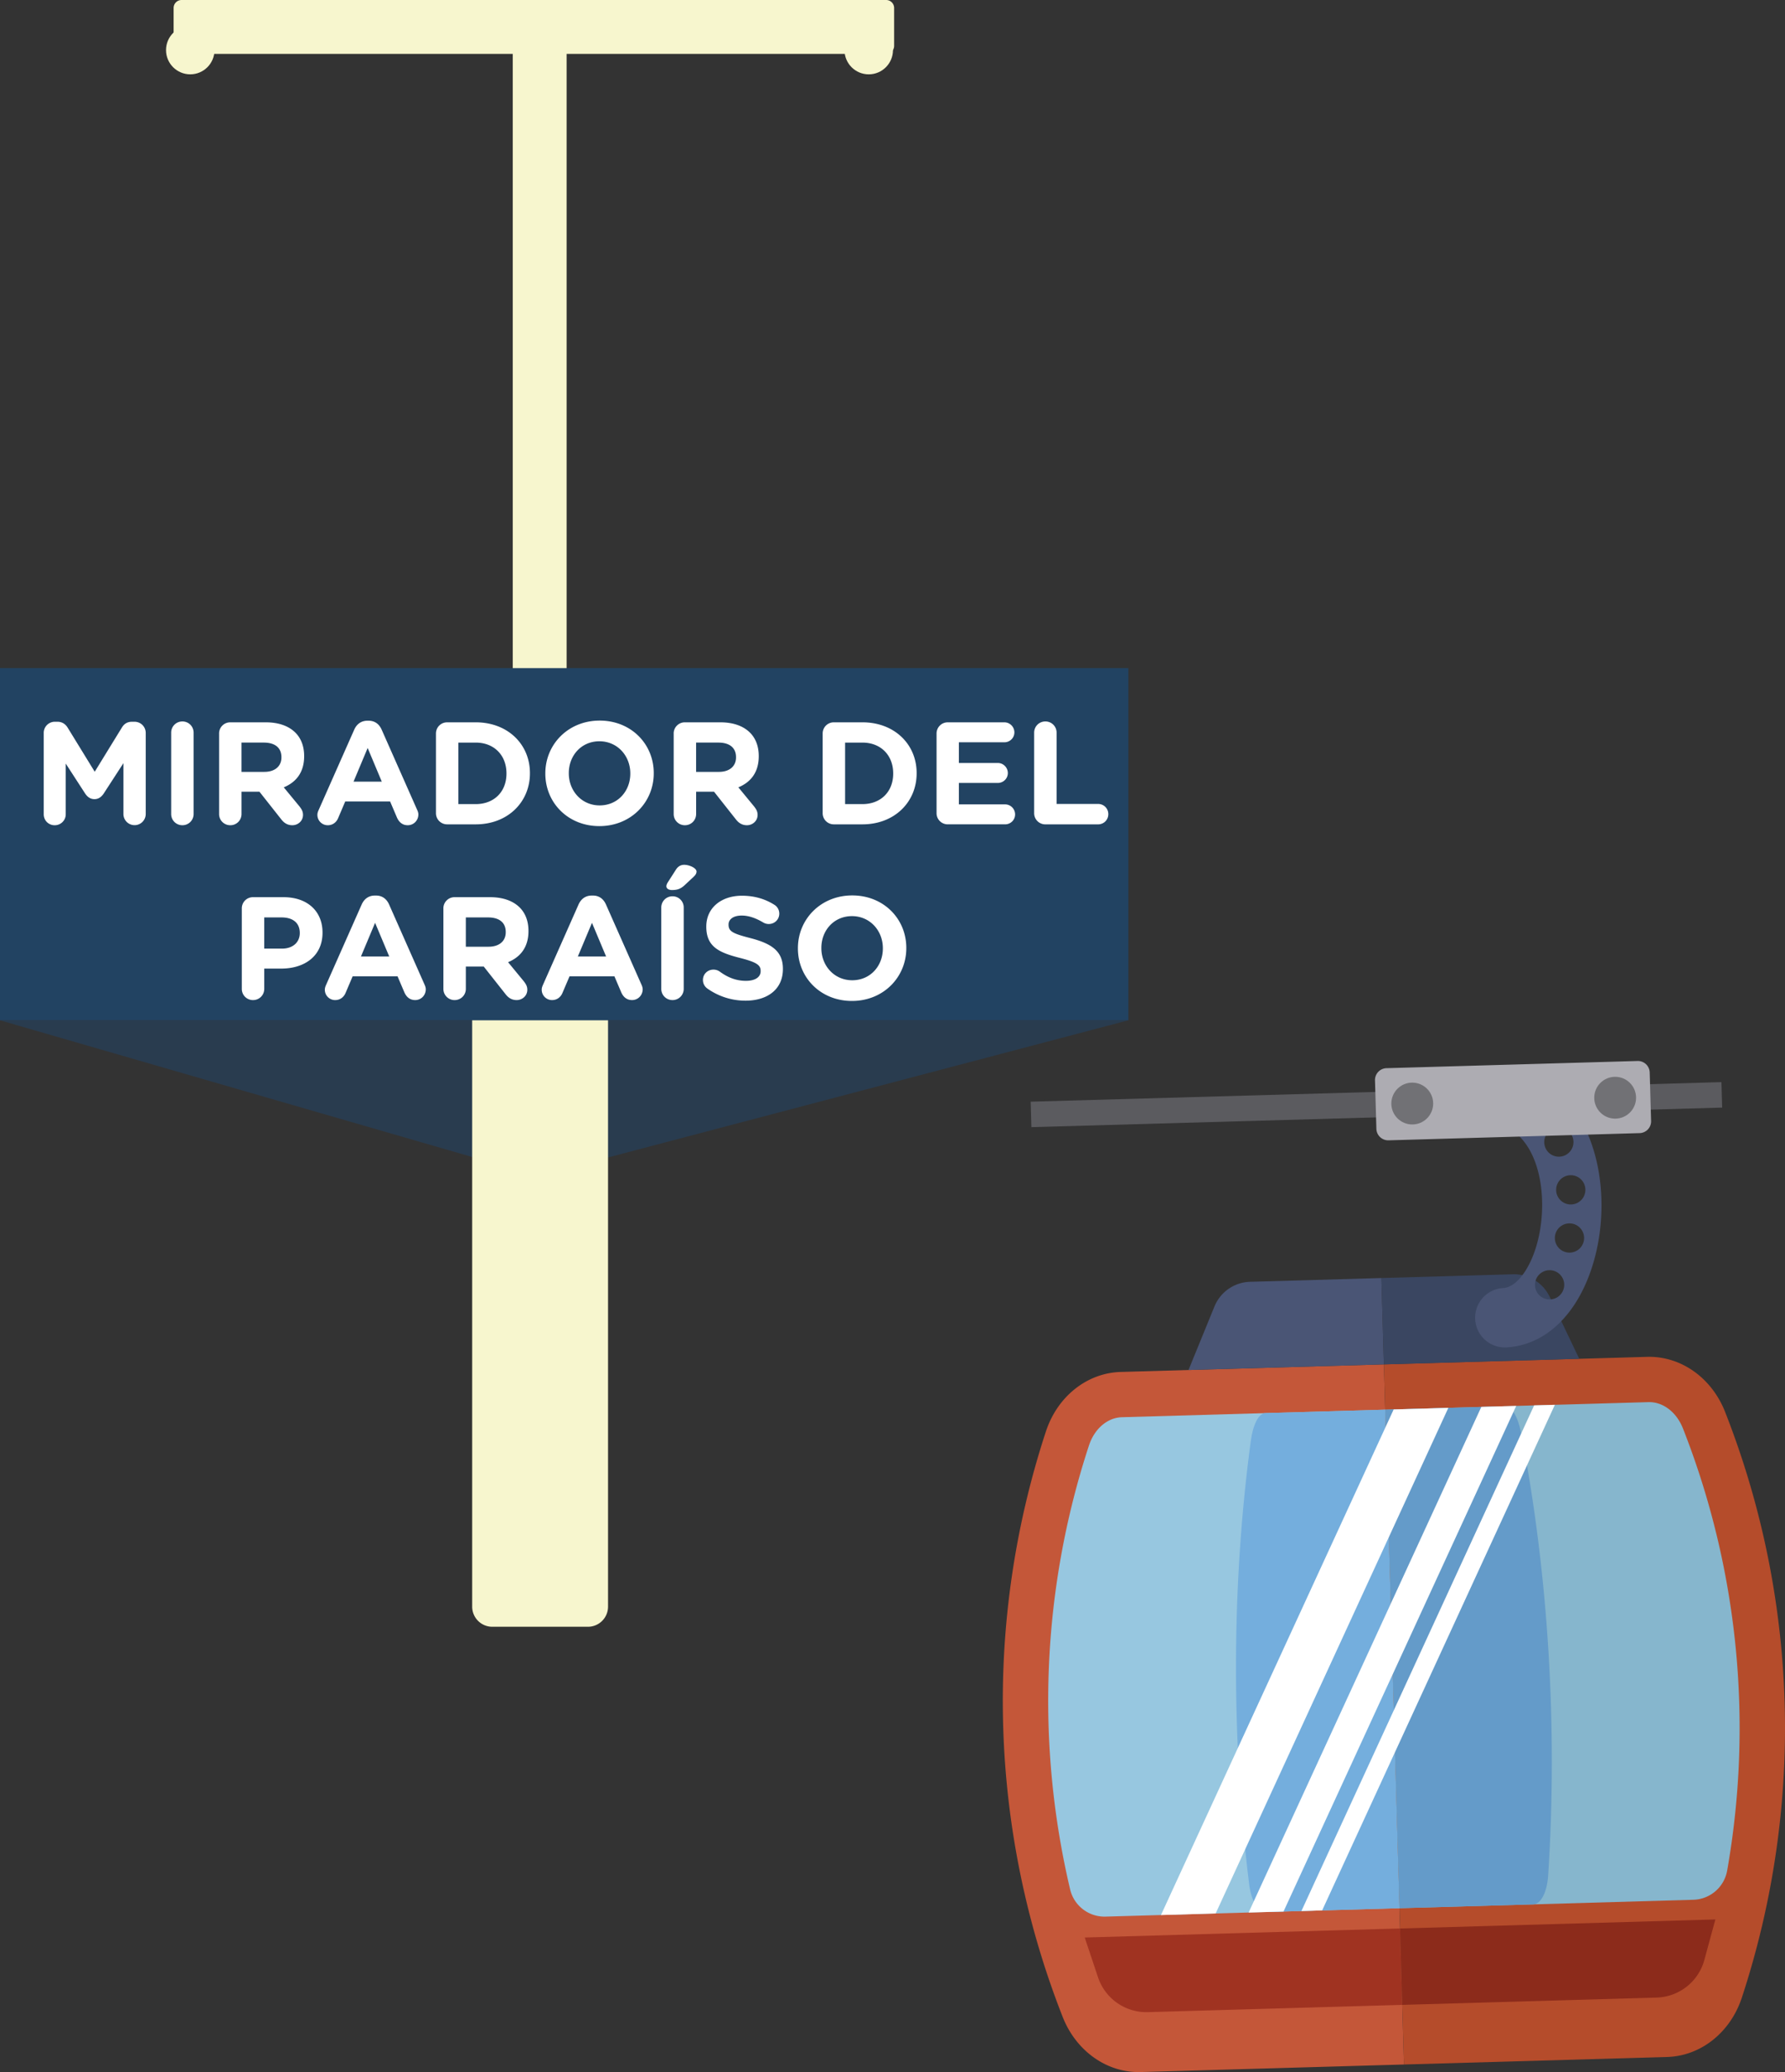 <svg id="Capa_1" xmlns="http://www.w3.org/2000/svg" width="192.664" height="223.577" viewBox="0 0 192.664 223.577"><rect x="0" y="0" width="192.664" height="223.577" fill="#333333" stroke="none"/><path opacity=".59" fill="#224362" d="M0 110.09l52.441 15.177h11.75l57.6-15.177z"/><path transform="rotate(-1.621 148.849 119.327)" fill="#5B5B5F" d="M111.272 117.808h74.589v2.748h-74.589z"/><path fill="#C45739" d="M120.961 148.033c-3.633.104-6.83 2.645-8.068 6.414v-.002a93.186 93.186 0 0 0 1.811 63.189c1.453 3.689 4.789 6.043 8.424 5.939l28.406-.814-2.164-75.541-28.409.815z"/><path fill="#97C7E0" d="M149.51 152.103l-28.408.814c-1.572.043-2.973 1.242-3.566 3.053-5.094 15.506-5.752 32.125-2.033 47.887a3.811 3.811 0 0 0 3.816 2.945l31.732-.908-1.541-53.791z"/><path fill="#74AEDD" d="M149.51 152.103l-12.928.369c-.715.021-1.334 1.197-1.576 2.998-2.08 15.42-2.119 32.02-.18 47.832.217 1.77.961 3.029 1.785 3.006l14.439-.414-1.54-53.791z"/><path fill="#A03321" d="M151.35 216.324l-27.453.785a5.507 5.507 0 0 1-5.383-3.762l-1.434-4.291 34.033-.975.237 8.243z"/><path fill="#4A5575" d="M134.918 138.306a4.277 4.277 0 0 0-3.832 2.654l-2.805 6.863 21.088-.605-.268-9.318-14.183.406z"/><path fill="#B54C2B" d="M177.777 146.404c3.635-.104 6.971 2.25 8.422 5.941a93.19 93.19 0 0 1 1.811 63.188c-1.236 3.768-4.434 6.309-8.068 6.414l-28.408.812-2.164-75.541 28.407-.814z"/><path fill="#86B6CD" d="M149.51 152.103l28.408-.814c1.572-.045 3.037 1.072 3.734 2.846 5.975 15.188 7.582 31.74 4.771 47.689a3.812 3.812 0 0 1-3.641 3.16l-31.732.91-1.54-53.791z"/><path fill="#649BC9" d="M149.51 152.103l12.928-.371c.715-.021 1.4 1.119 1.746 2.902 2.957 15.275 3.949 31.846 2.916 47.744-.115 1.777-.783 3.078-1.607 3.102l-14.441.414-1.542-53.791z"/><path fill="#8C2B1B" d="M151.35 216.324l27.453-.787a5.508 5.508 0 0 0 5.158-4.064l1.186-4.365-34.033.975.236 8.241z"/><path fill="#3A4661" d="M163.285 137.494a4.27 4.27 0 0 1 3.979 2.43l3.193 6.691-21.088.604-.268-9.318 14.184-.407z"/><path fill="#FFF" d="M131.211 206.462l-5.902.17 25.117-54.556 5.9-.168zM138.537 206.253l-3.766.108 25.116-54.557 3.765-.107zM142.707 206.132l-2.238.065 25.117-54.555 2.238-.064z"/><path fill="#4A5575" d="M166.957 116.758a3.206 3.206 0 1 0-3.674 5.256c3.189 2.229 3.814 8.016 2.576 12.322-.781 2.709-2.234 4.574-3.619 4.645a3.206 3.206 0 0 0 .25 6.406c.023 0 .047 0 .07-.002 4.314-.215 7.852-3.682 9.461-9.275 1.883-6.543.749-15.29-5.064-19.352zm1.219 4.894a1.578 1.578 0 1 1 .092 3.154 1.578 1.578 0 0 1-.092-3.154zm-3.182-.927a1.578 1.578 0 1 1-.09-3.155 1.578 1.578 0 0 1 .09 3.155zm-1.785 23.013a1.578 1.578 0 1 1 0 0zm4.125-3.531a1.578 1.578 0 1 1-.092-3.154 1.578 1.578 0 0 1 .092 3.154zm2.146-5.051a1.578 1.578 0 1 1-.092-3.154 1.578 1.578 0 0 1 .092 3.154zm.106-5.196a1.578 1.578 0 1 1-.09-3.155 1.578 1.578 0 0 1 .09 3.155z"/><g><path fill="#ADACB2" d="M176.973 122.263l-27.102.777a1.277 1.277 0 0 1-1.311-1.237l-.15-5.236a1.277 1.277 0 0 1 1.238-1.311l27.102-.776a1.276 1.276 0 0 1 1.311 1.237l.15 5.236a1.276 1.276 0 0 1-1.238 1.31z"/><circle fill="#717175" cx="152.432" cy="119.072" r="2.257"/><circle fill="#717175" cx="174.332" cy="118.444" r="2.257"/></g><g fill="#F7F6CE"><path d="M60.299 81.77h-4.098a.86.86 0 0 1-.857-.858V4.86a.86.86 0 0 1 .857-.858h4.098c.473 0 .859.387.859.858v76.051a.861.861 0 0 1-.859.859z"/><path d="M96.508.859v4.097a.86.86 0 0 1-.859.858H19.598a.86.86 0 0 1-.859-.858V.859A.86.86 0 0 1 19.598 0h76.051c.472 0 .859.387.859.859zM63.463 175.527H53.131a2.171 2.171 0 0 1-2.166-2.164V80.301c0-1.19.975-2.165 2.166-2.165h10.332c1.191 0 2.166.975 2.166 2.165v93.062a2.171 2.171 0 0 1-2.166 2.164z"/><circle cx="20.535" cy="5.405" r="2.615"/><circle cx="93.767" cy="5.405" r="2.616"/></g><path fill="#224362" d="M0 72.089h121.791v38.001H0z"/><g><g fill="#FFF"><path d="M4.719 79.087a1.2 1.2 0 0 1 1.211-1.211h.268c.518 0 .879.268 1.1.629l2.926 4.766 2.939-4.781c.252-.409.6-.613 1.086-.613h.268c.676 0 1.211.534 1.211 1.211v8.743a1.202 1.202 0 1 1-2.406 0v-5.488l-2.123 3.271c-.252.377-.566.613-1.006.613-.441 0-.756-.236-1.008-.613l-2.09-3.225v5.474c0 .66-.535 1.18-1.195 1.18s-1.18-.52-1.18-1.18v-8.776zM18.475 79.055c0-.676.535-1.211 1.211-1.211s1.211.535 1.211 1.211v8.775c0 .677-.535 1.212-1.211 1.212s-1.211-.535-1.211-1.212v-8.775zM23.646 79.15c0-.678.535-1.212 1.211-1.212h3.822c1.398 0 2.484.394 3.207 1.116.613.614.943 1.479.943 2.518v.03c0 1.73-.863 2.8-2.201 3.351l1.684 2.044c.234.299.393.551.393.929 0 .676-.566 1.116-1.148 1.116-.551 0-.912-.268-1.195-.63l-2.359-2.987h-1.934v2.405c0 .677-.535 1.212-1.211 1.212s-1.211-.535-1.211-1.212v-8.68zm4.875 4.135c1.18 0 1.855-.629 1.855-1.557v-.031c0-1.037-.723-1.572-1.902-1.572h-2.406v3.16h2.453zM34.398 87.391l3.838-8.666c.268-.597.756-.959 1.416-.959h.141c.66 0 1.133.362 1.4.959l3.836 8.666c.08.173.127.33.127.487 0 .645-.504 1.164-1.148 1.164-.566 0-.943-.33-1.164-.834l-.738-1.73h-4.844l-.771 1.81c-.203.471-.613.755-1.115.755a1.115 1.115 0 0 1-1.117-1.133c-.001-.174.061-.347.139-.519zm6.811-3.051l-1.525-3.634-1.525 3.634h3.05zM47.055 79.15c0-.678.535-1.212 1.211-1.212h3.082c3.461 0 5.85 2.375 5.85 5.474v.031c0 3.098-2.389 5.504-5.85 5.504h-3.082a1.202 1.202 0 0 1-1.211-1.211V79.15zm4.293 7.612c1.982 0 3.318-1.337 3.318-3.287v-.031c0-1.951-1.336-3.318-3.318-3.318h-1.871v6.637h1.871zM58.861 83.475v-.031c0-3.13 2.469-5.693 5.865-5.693 3.398 0 5.836 2.531 5.836 5.662v.031c0 3.129-2.469 5.693-5.867 5.693-3.396 0-5.834-2.533-5.834-5.662zm9.17 0v-.031c0-1.888-1.385-3.46-3.336-3.46-1.949 0-3.301 1.541-3.301 3.429v.031c0 1.887 1.383 3.459 3.332 3.459 1.952-.001 3.305-1.542 3.305-3.428zM72.713 79.15a1.2 1.2 0 0 1 1.211-1.212h3.821c1.399 0 2.484.394 3.208 1.116.613.614.943 1.479.943 2.518v.03c0 1.73-.864 2.8-2.201 3.351l1.683 2.044c.236.299.393.551.393.929 0 .676-.566 1.116-1.147 1.116-.551 0-.912-.268-1.195-.63l-2.359-2.987h-1.933v2.405c0 .677-.535 1.212-1.211 1.212a1.2 1.2 0 0 1-1.211-1.212v-8.68zm4.874 4.135c1.179 0 1.855-.629 1.855-1.557v-.031c0-1.037-.724-1.572-1.903-1.572h-2.405v3.16h2.453zM88.794 79.15a1.2 1.2 0 0 1 1.211-1.212h3.082c3.459 0 5.85 2.375 5.85 5.474v.031c0 3.098-2.391 5.504-5.85 5.504h-3.082a1.201 1.201 0 0 1-1.211-1.211V79.15zm4.293 7.612c1.981 0 3.319-1.337 3.319-3.287v-.031c0-1.951-1.337-3.318-3.319-3.318h-1.871v6.637h1.871zM101.088 87.736V79.15c0-.678.535-1.212 1.211-1.212h6.104c.596 0 1.084.487 1.084 1.086 0 .597-.488 1.069-1.084 1.069h-4.908v2.232h4.199c.598 0 1.086.487 1.086 1.086 0 .598-.488 1.069-1.086 1.069h-4.199v2.312h4.986c.598 0 1.084.487 1.084 1.085s-.486 1.069-1.084 1.069h-6.182a1.2 1.2 0 0 1-1.211-1.21zM111.621 79.055c0-.676.535-1.211 1.211-1.211a1.2 1.2 0 0 1 1.211 1.211v7.69h4.482c.613 0 1.102.488 1.102 1.101 0 .614-.488 1.102-1.102 1.102h-5.693a1.202 1.202 0 0 1-1.211-1.211v-8.682zM26.1 98.016a1.2 1.2 0 0 1 1.211-1.211h3.287c2.625 0 4.213 1.557 4.213 3.806v.031c0 2.548-1.98 3.869-4.449 3.869h-1.84v2.186c0 .677-.535 1.211-1.211 1.211a1.2 1.2 0 0 1-1.211-1.211v-8.681zm4.339 4.339c1.211 0 1.918-.723 1.918-1.666v-.032c0-1.085-.754-1.667-1.965-1.667h-1.871v3.365h1.918zM35.201 106.256l3.838-8.665c.268-.598.754-.96 1.414-.96h.143c.66 0 1.133.362 1.4.96l3.836 8.665c.078.173.125.33.125.488 0 .645-.502 1.163-1.146 1.163-.566 0-.943-.33-1.164-.833l-.738-1.73h-4.846l-.77 1.809c-.205.472-.613.755-1.117.755a1.113 1.113 0 0 1-1.115-1.133c0-.173.062-.346.14-.519zm6.811-3.051l-1.527-3.633-1.525 3.633h3.052zM47.857 98.016a1.2 1.2 0 0 1 1.211-1.211h3.82c1.4 0 2.486.394 3.209 1.116.613.613.943 1.478.943 2.517v.031c0 1.73-.865 2.799-2.201 3.35l1.684 2.044c.234.3.393.551.393.929 0 .676-.566 1.116-1.148 1.116-.551 0-.912-.267-1.195-.629l-2.359-2.987H50.28v2.405c0 .677-.535 1.211-1.211 1.211a1.2 1.2 0 0 1-1.211-1.211v-8.681zm4.875 4.135c1.18 0 1.855-.629 1.855-1.557v-.032c0-1.037-.725-1.572-1.902-1.572h-2.406v3.161h2.453zM58.609 106.256l3.838-8.665c.268-.598.756-.96 1.416-.96h.141c.662 0 1.133.362 1.4.96l3.838 8.665c.078.173.125.33.125.488 0 .645-.504 1.163-1.148 1.163-.566 0-.943-.33-1.164-.833l-.738-1.73h-4.844l-.771 1.809c-.203.472-.613.755-1.115.755a1.115 1.115 0 0 1-1.117-1.133c-.001-.173.061-.346.139-.519zm6.811-3.051l-1.525-3.633-1.525 3.633h3.05zM71.926 95.625c0-.143.078-.299.156-.425l.867-1.353c.203-.33.502-.535.896-.535.58 0 1.336.362 1.336.725 0 .22-.127.393-.314.566l-.975.912c-.457.424-.834.519-1.369.519-.345 0-.597-.157-.597-.409zm-.551 2.296c0-.677.535-1.211 1.211-1.211a1.2 1.2 0 0 1 1.211 1.211v8.775a1.2 1.2 0 0 1-1.211 1.211 1.201 1.201 0 0 1-1.211-1.211v-8.775zM76.329 106.648a1.128 1.128 0 0 1-.458-.911c0-.63.504-1.116 1.133-1.116.314 0 .535.109.692.22.833.612 1.745.991 2.814.991.99 0 1.589-.395 1.589-1.039v-.031c0-.613-.378-.928-2.218-1.399-2.218-.566-3.648-1.179-3.648-3.366v-.031c0-1.997 1.603-3.318 3.852-3.318 1.337 0 2.501.347 3.492.976.267.157.534.488.534.96 0 .629-.504 1.116-1.133 1.116-.235 0-.425-.062-.613-.173-.802-.472-1.557-.739-2.312-.739-.928 0-1.416.425-1.416.959v.031c0 .724.473.959 2.375 1.447 2.233.582 3.491 1.384 3.491 3.303v.032c0 2.186-1.666 3.412-4.041 3.412a7.102 7.102 0 0 1-4.133-1.324zM86.122 102.34v-.031c0-3.13 2.469-5.693 5.866-5.693s5.834 2.532 5.834 5.662v.031c0 3.129-2.469 5.693-5.866 5.693-3.396 0-5.834-2.532-5.834-5.662zm9.169 0v-.031c0-1.888-1.384-3.459-3.334-3.459s-3.303 1.541-3.303 3.428v.031c0 1.888 1.384 3.46 3.334 3.46s3.303-1.542 3.303-3.429z"/></g></g></svg>